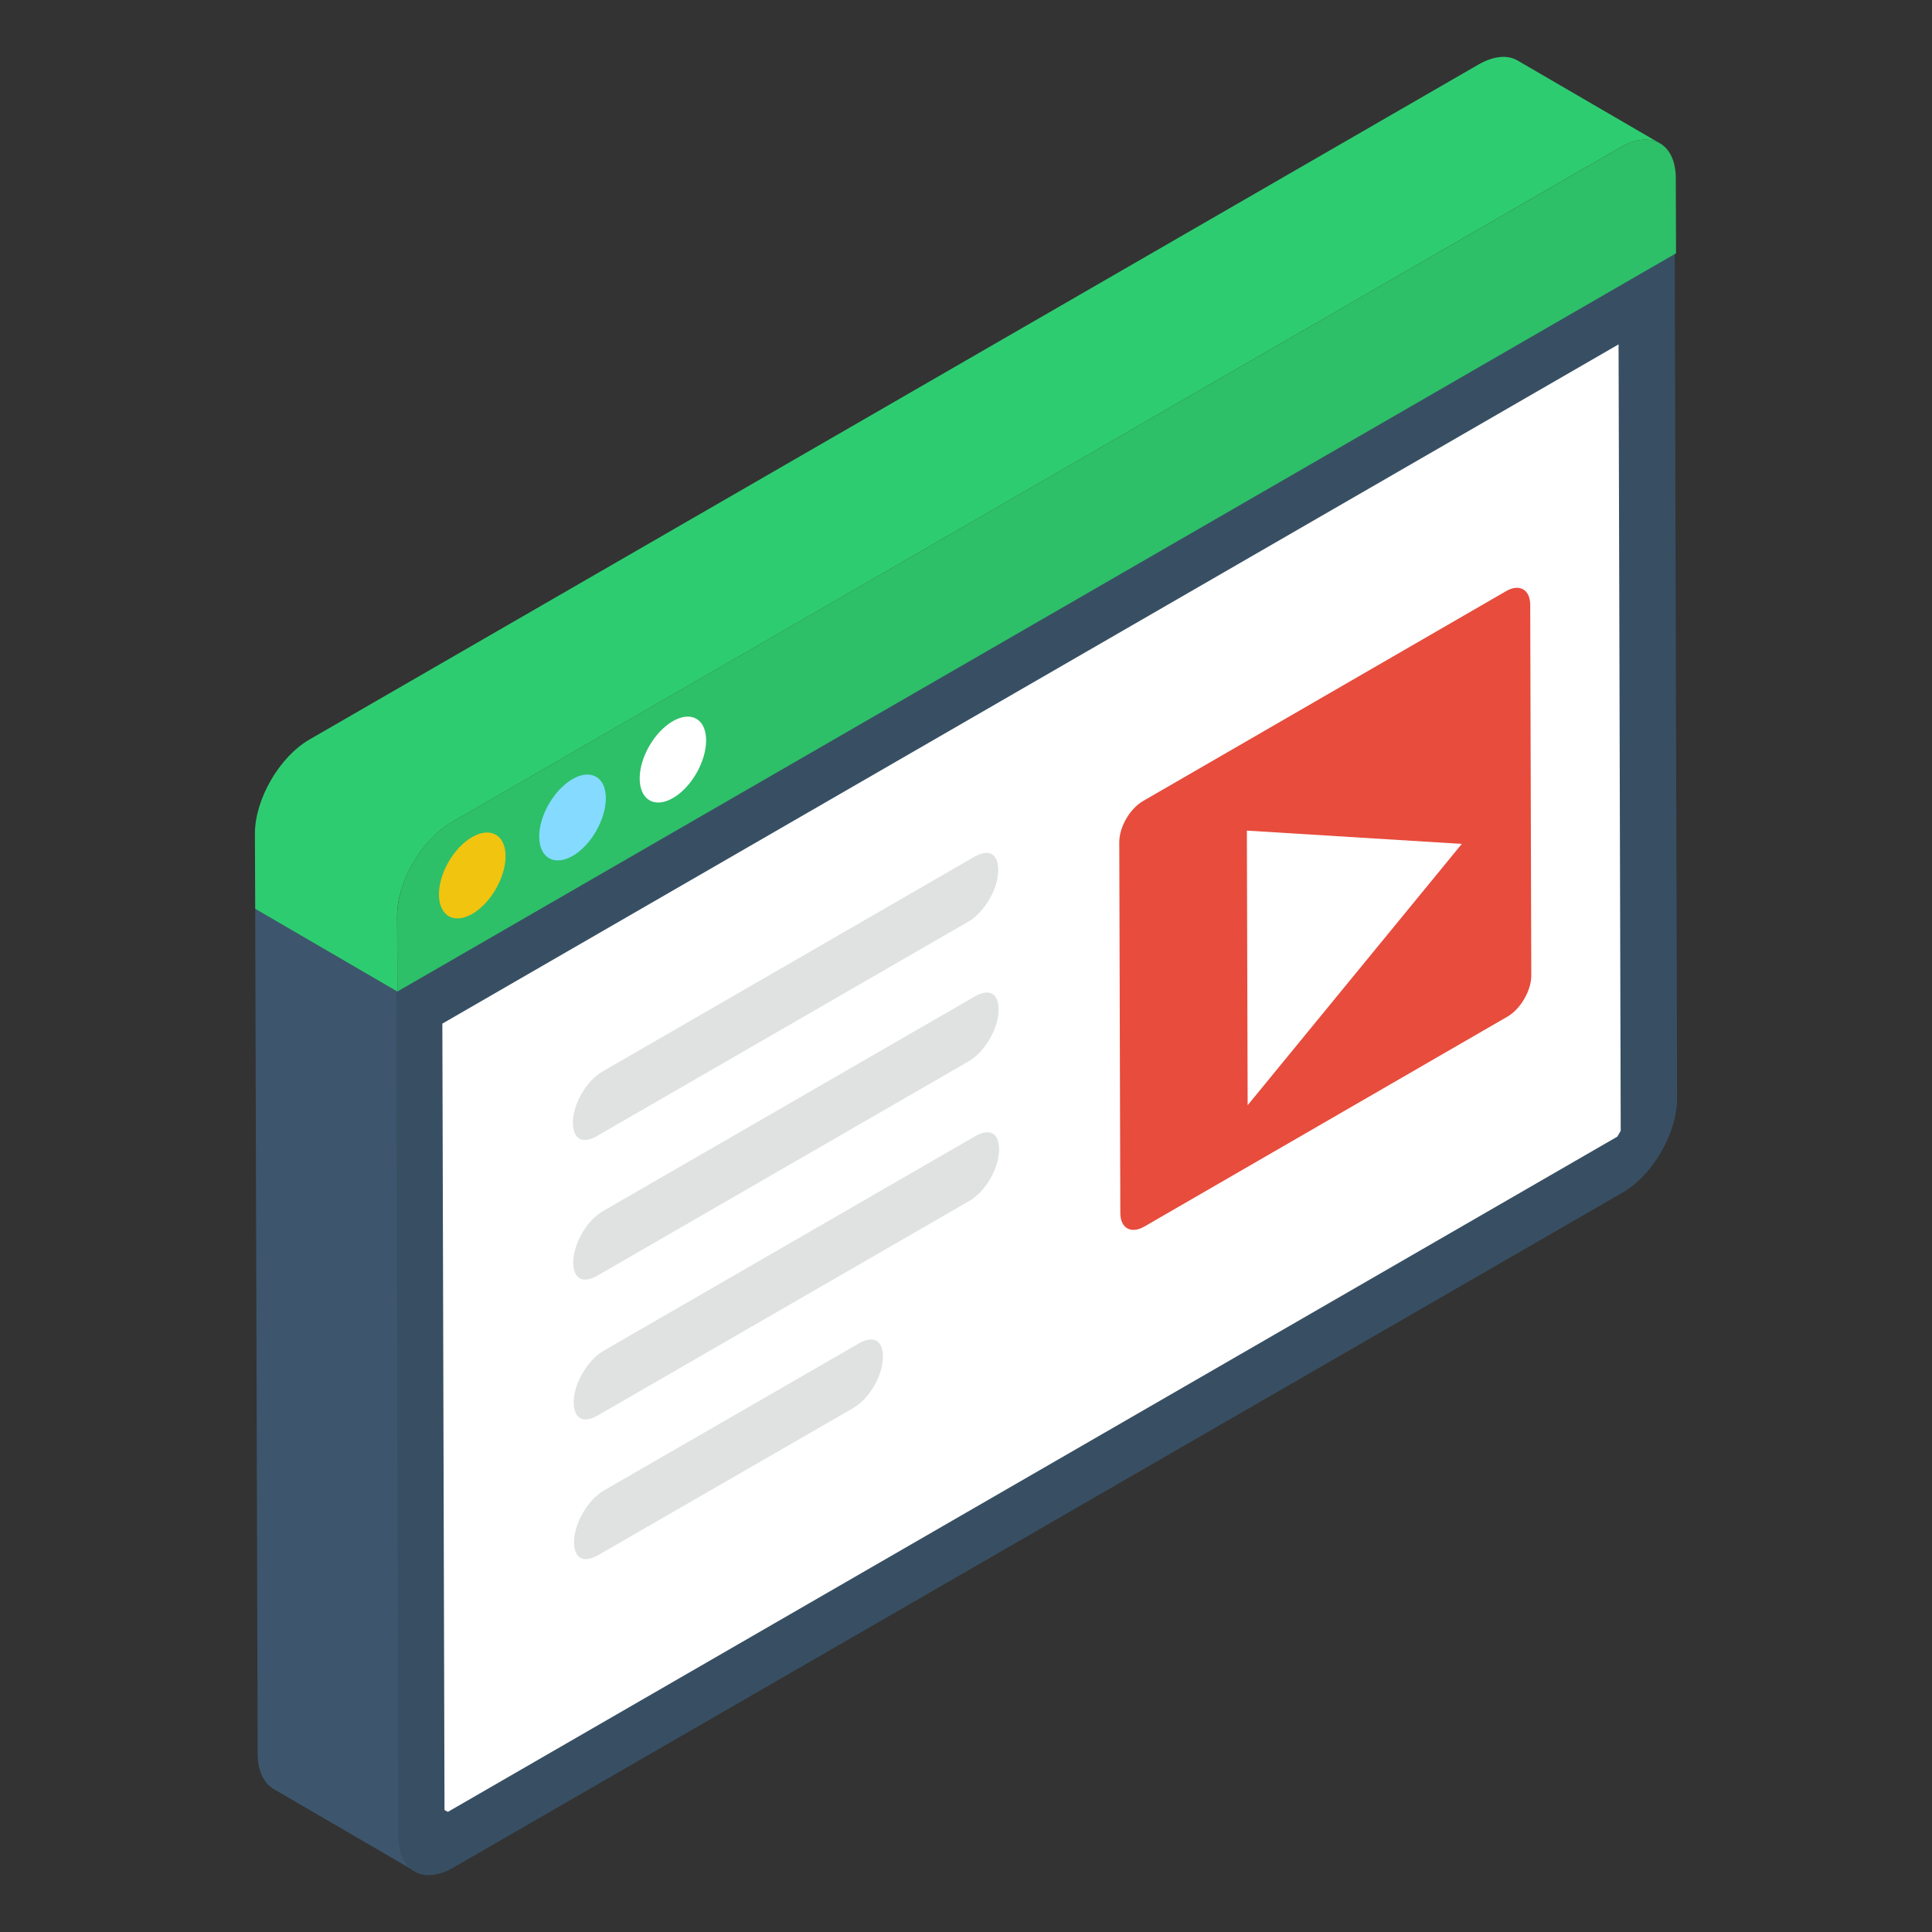<svg id="Layer_1" enable-background="new 0 0 51 51" height="512" viewBox="0 0 51 51" width="512" xmlns="http://www.w3.org/2000/svg"><rect x="0" y="0" width="51" height="51" fill="#333333" stroke="none"/><g><g><g><path d="m6.737 23.991.065 22.304c0 .455.163.772.415.927l3.753 2.184c-.252-.154-.415-.471-.415-.927l-.065-22.304z" fill="#3d566e"/></g><g><path d="m10.455 26.174.063 22.308c.003.912.653 1.277 1.442.822l30.873-17.824c.794-.458 1.441-1.572 1.438-2.485l-.063-22.308z" fill="#384f63"/></g><g><path d="m11.677 27.021.057 20.759.089.049 30.871-17.825.089-.154-.057-20.759z" fill="#fff"/></g><g enable-background="new"><g><g><path d="m6.729 22.008.008 1.983 3.753 2.184-.008-1.991c0-.902.642-2.016 1.439-2.479l30.871-17.825c.398-.228.764-.252 1.024-.097l-3.753-2.184c-.26-.154-.618-.13-1.024.098l-30.871 17.825c-.797.463-1.439 1.577-1.439 2.487z" fill="#2ecc71"/></g></g><g><g><path d="m11.922 21.703c-.799.461-1.441 1.578-1.438 2.485l.006 1.986 33.753-19.487-.006-1.986c-.003-.906-.648-1.28-1.442-.822z" fill="#2ebf69"/></g></g></g><g><path d="m15.113 20.566c-.488.282-.881.963-.879 1.517.002.561.397.792.885.51.483-.279.876-.966.874-1.526-.002-.555-.397-.78-.88-.501z" fill="#84dbff"/></g><g><path d="m12.461 22.098c-.488.282-.876.96-.874 1.514.002.561.392.795.88.513.488-.282.881-.969.879-1.529-.002-.555-.397-.78-.885-.498z" fill="#f1c40f"/></g><g><path d="m17.76 19.038c-.488.282-.876.96-.874 1.514.002.561.392.795.88.513.488-.282.876-.966.874-1.526-.002-.555-.392-.783-.88-.501z" fill="#fff"/></g></g><g><path d="m39.76 15.603c.346-.2.633-.043.634.361l.028 9.788c.001.398-.284.885-.63 1.085l-9.584 5.541c-.352.203-.633.043-.634-.355l-.028-9.788c-.001-.404.278-.888.63-1.091z" fill="#e74c3c"/></g><g><path d="m32.914 21.926 5.674.351-5.653 6.898z" fill="#fff"/></g><g fill="#e0e2e2"><path d="m15.45 33.78c-.286 0-.318-.315-.318-.451-.001-.235.084-.518.233-.776.148-.256.346-.464.557-.586l9.816-5.667c.113-.065.221-.1.313-.1.28 0 .311.313.311.447.002.493-.361 1.121-.79 1.368l-9.815 5.667c-.11.063-.216.097-.307.097z"/><path d="m15.439 30.093c-.293 0-.317-.345-.317-.451-.001-.235.084-.518.233-.776.148-.256.345-.464.558-.586l9.814-5.667c.113-.065.221-.099.313-.099.281 0 .312.313.312.447.002.494-.361 1.12-.79 1.368l-9.816 5.667c-.11.063-.215.097-.307.097z"/><path d="m15.467 41.158c-.282 0-.314-.312-.314-.446-.001-.235.084-.518.233-.776.149-.258.352-.474.558-.593l6.738-3.886c.113-.065.22-.099.313-.099.281 0 .312.317.312.453.002.498-.353 1.11-.79 1.362l-6.739 3.886c-.112.064-.219.098-.311.098z"/><path d="m15.458 37.47c-.282 0-.314-.316-.314-.452-.001-.235.082-.508.233-.77.149-.258.352-.474.557-.592l9.815-5.667c.113-.065.221-.1.314-.1.28 0 .311.313.311.447.001.502-.354 1.116-.79 1.368l-9.816 5.667c-.111.064-.218.098-.309.098z"/></g></g></svg>